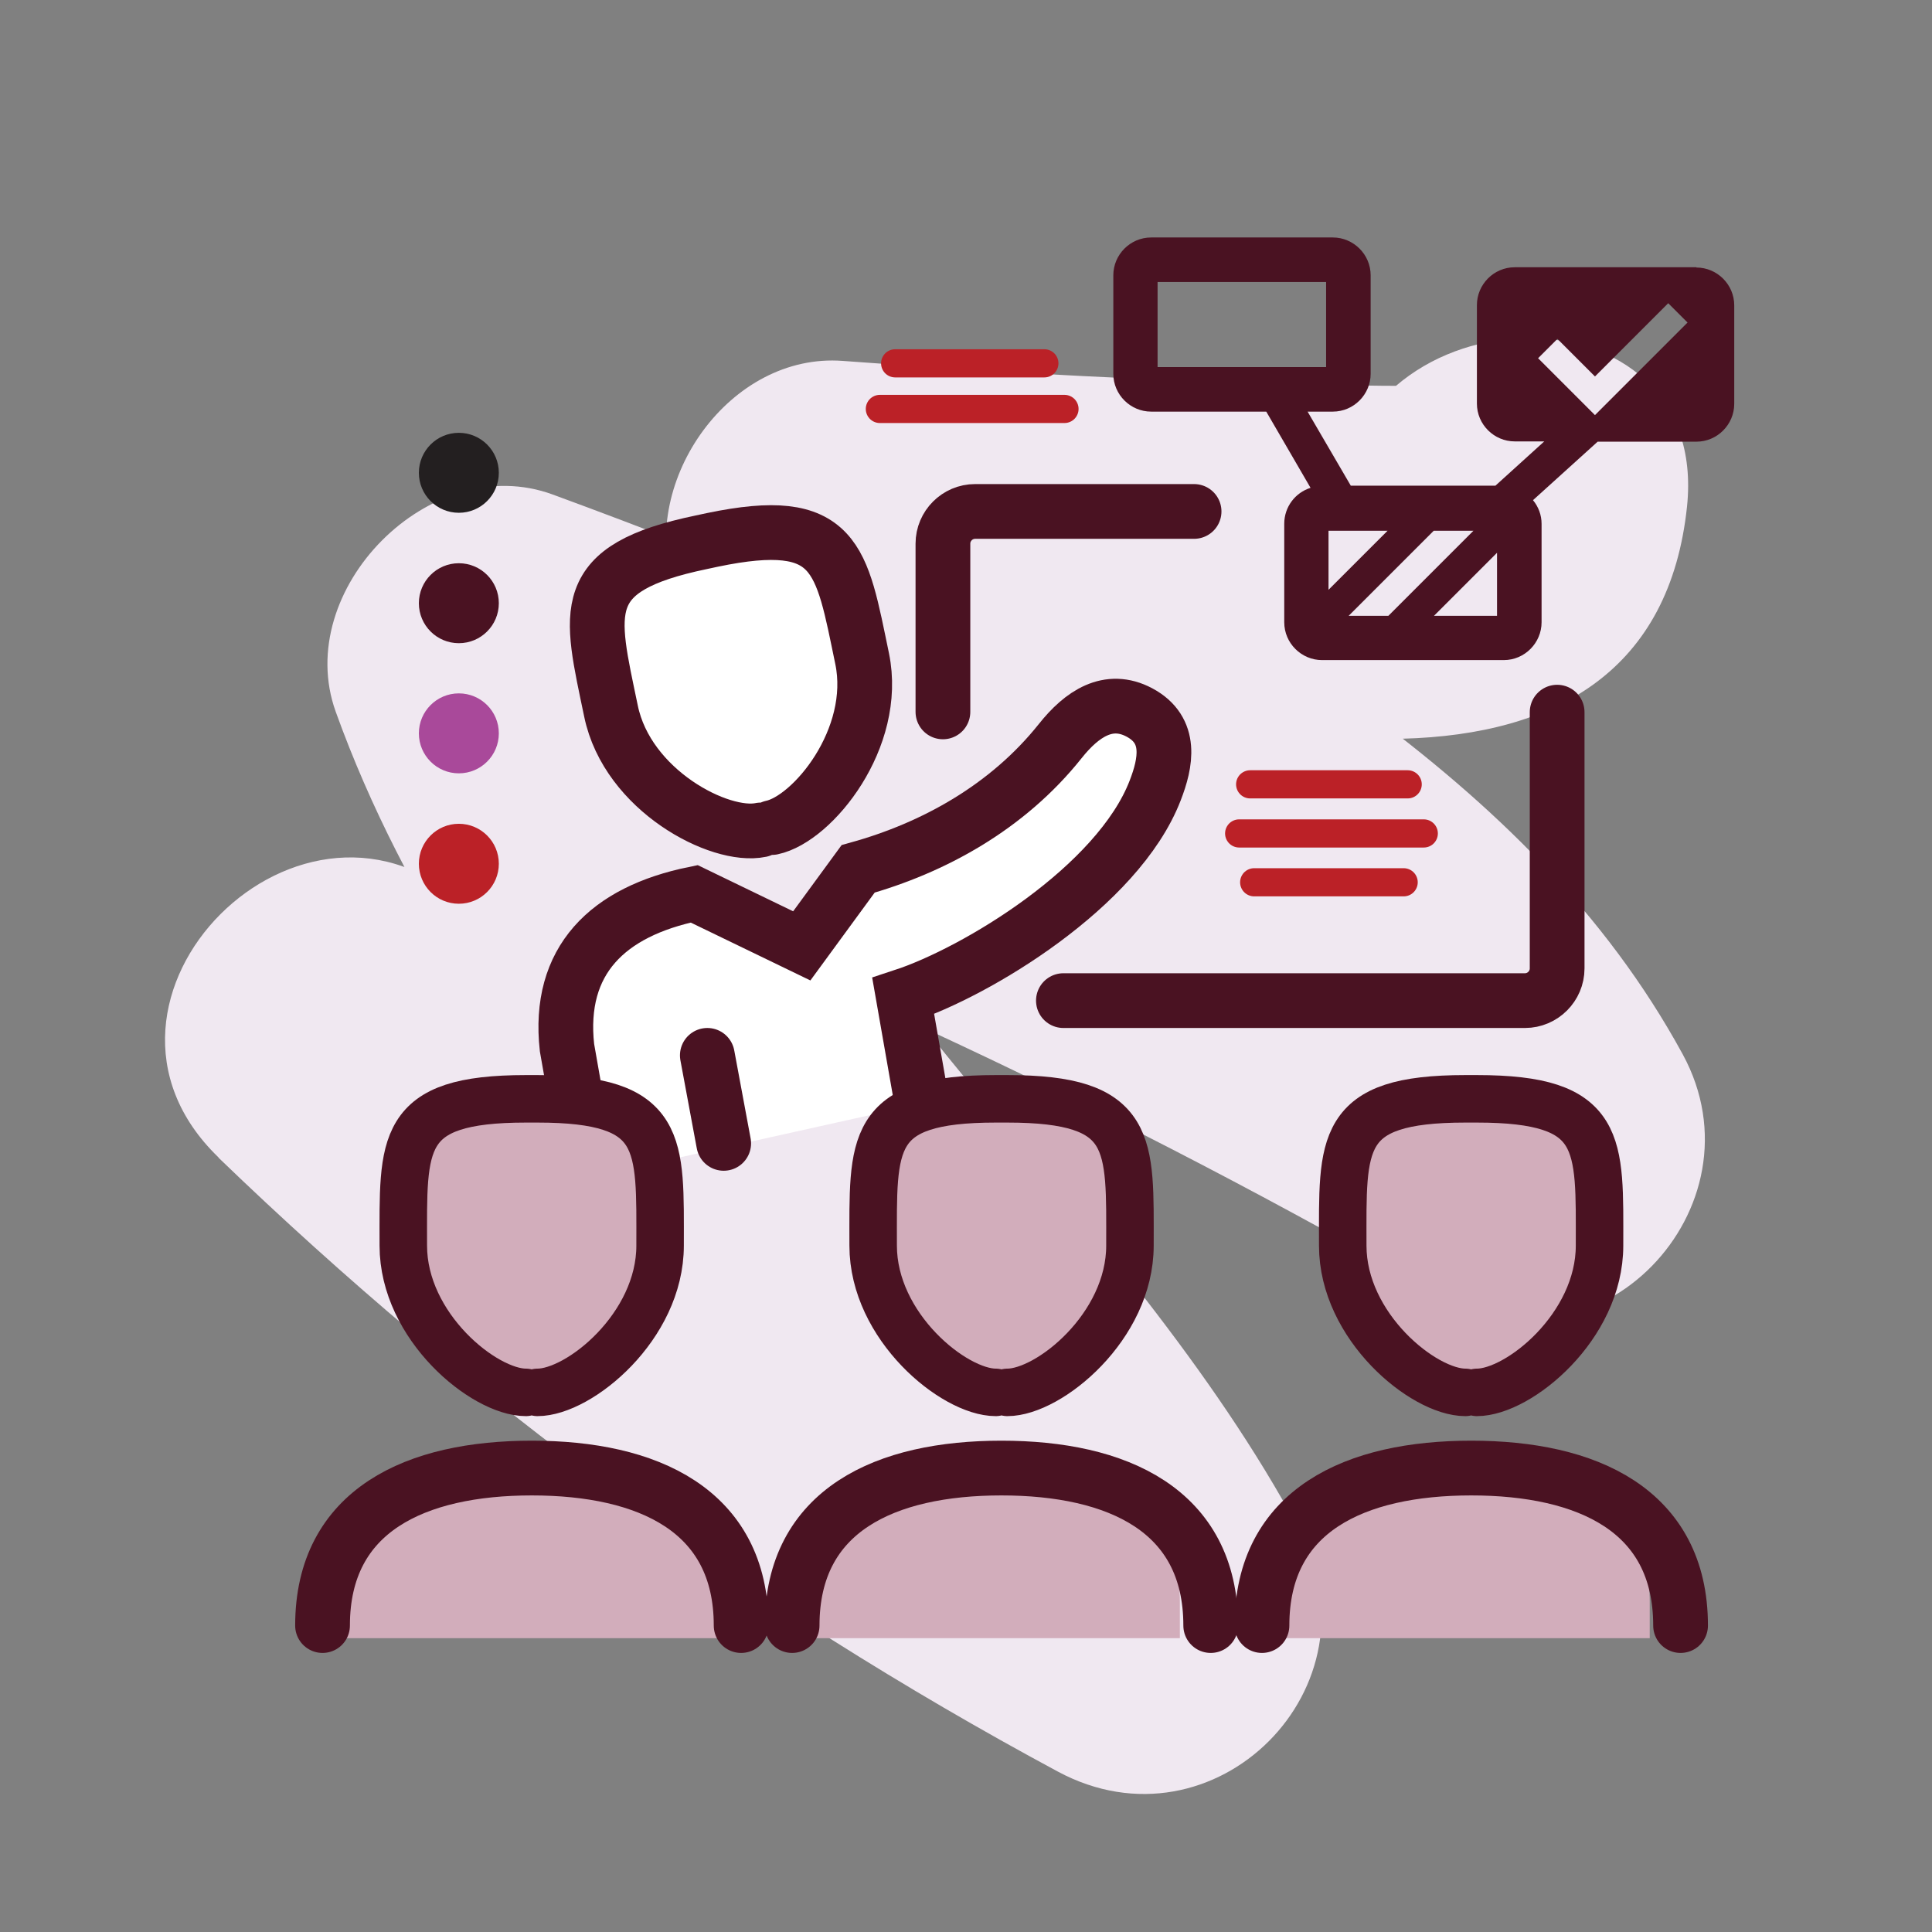 <?xml version="1.0" encoding="UTF-8"?>
<svg id="Layer_1" data-name="Layer 1" xmlns="http://www.w3.org/2000/svg" viewBox="0 0 72 72">
  <rect x="0" y="0" width="72" height="72" fill="#808080" stroke="none"/>
  <defs>
    <style>
      .cls-1 {
        stroke-width: 1.77px;
      }

      .cls-1, .cls-2 {
        fill: none;
      }

      .cls-1, .cls-2, .cls-3 {
        stroke: #4a1222;
      }

      .cls-1, .cls-2, .cls-3, .cls-4, .cls-5 {
        stroke-linecap: round;
        stroke-miterlimit: 10;
      }

      .cls-2, .cls-3 {
        stroke-width: 2.04px;
      }

      .cls-3, .cls-6 {
        fill: #fff;
      }

      .cls-7, .cls-8, .cls-9, .cls-10, .cls-11, .cls-6, .cls-12 {
        stroke-width: 0px;
      }

      .cls-7, .cls-4 {
        fill: #4a1222;
      }

      .cls-8, .cls-5 {
        fill: #a9499a;
      }

      .cls-9 {
        fill: #d2adbb;
      }

      .cls-4, .cls-5 {
        stroke: #bb2127;
        stroke-width: 1.05px;
      }

      .cls-10 {
        fill: #f0e8f1;
      }

      .cls-11 {
        fill: #bb2127;
      }

      .cls-12 {
        fill: #231f20;
      }
    </style>
  </defs>
  <path class="cls-10" d="M8.15,43.15c9.35,9.02,19.83,16.72,31.27,22.87,5.84,3.14,12.13-3.15,9-9-6.48-12.07-18.53-20.96-23.22-33.98-2.7,2.7-5.39,5.39-8.09,8.09,12.69,4.67,24.88,10.43,36.6,17.16,5.8,3.33,12.12-3.27,9-9-2.89-5.3-7.09-9.32-11.89-12.87-2.38-1.76-4.88-3.34-7.36-4.93-1.04-.67-2.08-1.33-3.12-2.02s-3.23-3.26-2.58-1.19c-2.11,2.77-4.23,5.55-6.34,8.32,6.89.52,13.92,1.11,20.83.93,5.81-.15,9.98-2.59,10.62-8.65.88-8.41-12.27-8.34-13.15,0l-.1.91,1.93-4.65c2.05-.63,2.28-.88.7-.76-.99,0-1.99-.02-2.98-.05-1.99-.04-3.97-.1-5.96-.18-3.97-.16-7.94-.41-11.9-.7-4.21-.32-7.55,4.46-6.34,8.32,1.89,6.04,8.6,9.03,13.62,12.26,5,3.23,9.75,6.55,12.66,11.88l9-9c-12.71-7.29-26-13.43-39.75-18.48-4.56-1.68-9.72,3.55-8.09,8.09,5.2,14.44,17.43,23.87,24.54,37.12,3-3,6-6,9-9-10.5-5.64-20.03-12.53-28.61-20.81-6.09-5.88-15.4,3.41-9.3,9.3h0Z"/>
  <path class="cls-9" d="M27.04,61.05v-1.38c0-3.38-3.23-5.32-7.22-5.32s-7.22,1.94-7.22,5.32v1.38"/>
  <path class="cls-9" d="M20.19,51.53c1.44,0,4.21-2.26,4.21-5.05,0-3.53.18-5.05-4.21-5.05h-.39c-4.39,0-4.21,1.51-4.21,5.05,0,2.79,2.78,5.05,4.21,5.05"/>
  <path class="cls-9" d="M43.97,61.05v-1.38c0-3.38-3.23-5.32-7.22-5.32s-7.22,1.94-7.22,5.32v1.38"/>
  <path class="cls-9" d="M37.12,51.53c1.44,0,4.21-2.26,4.21-5.05,0-3.53.18-5.05-4.21-5.05h-.39c-4.39,0-4.21,1.51-4.21,5.05,0,2.79,2.78,5.05,4.21,5.05"/>
  <path class="cls-9" d="M61.48,61.05v-1.38c0-3.38-3.23-5.32-7.22-5.32s-7.22,1.94-7.22,5.32v1.38"/>
  <path class="cls-9" d="M54.63,51.53c1.44,0,4.21-2.26,4.21-5.05,0-3.53.18-5.05-4.21-5.05h-.39c-4.39,0-4.21,1.51-4.21,5.05,0,2.79,2.78,5.05,4.21,5.05"/>
  <g>
    <path class="cls-2" d="M44.5,19.06h-8.16c-.66,0-1.2.54-1.2,1.2v6.27"/>
    <path class="cls-2" d="M39.63,37.29h17.2c.66,0,1.2-.54,1.2-1.2v-9.55"/>
    <path class="cls-2" d="M45.12,60.58c0-4.31-3.49-5.87-7.8-5.87s-7.8,1.56-7.8,5.87"/>
    <path class="cls-2" d="M62.63,60.58c0-4.31-3.49-5.87-7.8-5.87s-7.8,1.56-7.8,5.87"/>
    <path class="cls-2" d="M27.62,60.58c0-4.31-3.49-5.87-7.8-5.87s-7.8,1.56-7.8,5.87"/>
    <path class="cls-3" d="M28.77,30.84c1.52-.32,3.97-3.33,3.36-6.29-.78-3.75-.92-5.4-5.58-4.43l-.42.09c-4.66.97-4.14,2.54-3.36,6.29.61,2.96,4.06,4.75,5.58,4.43"/>
  </g>
  <path class="cls-1" d="M55.04,51.89c1.56,0,4.57-2.45,4.57-5.47,0-3.83.19-5.47-4.57-5.47h-.43c-4.76,0-4.57,1.64-4.57,5.47,0,3.02,3.01,5.47,4.57,5.47"/>
  <path class="cls-6" d="M42.45,26.25c-1.15-.63-2.14.06-2.95,1.12-1.96,2.57-4.72,4.15-7.53,4.97l-2.1,3-4.01-2.02c-3.22.7-5.1,2.59-4.74,5.98l.24,1.39c1.79.74,2.9.85,3.04,2.65l9.9-2.2-.65-3.87c2.72-.93,8-4.24,9.39-7.99.4-1.07.65-2.35-.59-3.03Z"/>
  <path class="cls-2" d="M21.42,40.69l-.29-1.65c-.36-3.25,1.52-5.07,4.74-5.73l4.01,1.94,2.1-2.87c2.81-.78,5.57-2.3,7.53-4.76.81-1.02,1.8-1.68,2.95-1.07,1.24.66.99,1.88.59,2.91-1.39,3.6-6.68,6.77-9.39,7.66l.65,3.71"/>
  <line class="cls-2" x1="26.36" y1="39.33" x2="26.97" y2="42.61"/>
  <path class="cls-1" d="M37.54,51.89c1.56,0,4.57-2.45,4.57-5.47,0-3.83.19-5.47-4.57-5.47h-.43c-4.76,0-4.57,1.64-4.57,5.47,0,3.02,3.01,5.47,4.57,5.47"/>
  <path class="cls-1" d="M20.03,51.89c1.56,0,4.57-2.45,4.57-5.47,0-3.83.19-5.47-4.57-5.47h-.43c-4.76,0-4.57,1.64-4.57,5.47,0,3.02,3.01,5.47,4.57,5.47"/>
  <g>
    <line class="cls-5" x1="46.59" y1="29.23" x2="52.46" y2="29.23"/>
    <line class="cls-5" x1="46.18" y1="31.06" x2="53.06" y2="31.06"/>
    <line class="cls-5" x1="46.74" y1="32.88" x2="52.31" y2="32.88"/>
  </g>
  <g>
    <line class="cls-4" x1="32.79" y1="15.24" x2="39.67" y2="15.24"/>
    <line class="cls-4" x1="33.36" y1="13.54" x2="38.92" y2="13.54"/>
  </g>
  <circle class="cls-11" cx="17.1" cy="32.19" r="1.49"/>
  <circle class="cls-8" cx="17.1" cy="27.33" r="1.49"/>
  <circle class="cls-7" cx="17.1" cy="22.48" r="1.49"/>
  <circle class="cls-12" cx="17.1" cy="17.62" r="1.49"/>
  <path class="cls-7" d="M63.22,9.96h-6.77c-.78,0-1.41.64-1.41,1.41v3.67c0,.78.64,1.41,1.41,1.41h1.1l-1.82,1.65h-5.39l-1.61-2.76h.94c.78,0,1.41-.64,1.41-1.41v-3.67c0-.78-.64-1.41-1.41-1.41h-6.77c-.78,0-1.41.64-1.41,1.41v3.67c0,.78.64,1.41,1.41,1.41h4.29l1.65,2.84c-.57.18-.98.71-.98,1.34v3.67c0,.78.64,1.41,1.41,1.41h6.77c.78,0,1.41-.64,1.41-1.41v-3.67c0-.33-.12-.64-.32-.88l2.41-2.18h3.68c.78,0,1.41-.64,1.41-1.41v-3.67c0-.78-.64-1.41-1.41-1.41ZM43.14,10.51h6.28v3.17h-6.28v-3.17ZM53.43,19.78h1.48l-3.17,3.17h-1.48l3.17-3.17ZM49.51,21.98v-2.2h2.2l-2.2,2.2ZM53.44,22.95l2.35-2.35v2.35h-2.35ZM59.45,15.48l-2.13-2.13.72-.72,1.4,1.4,2.73-2.73.72.72-3.45,3.45Z"/>
</svg>